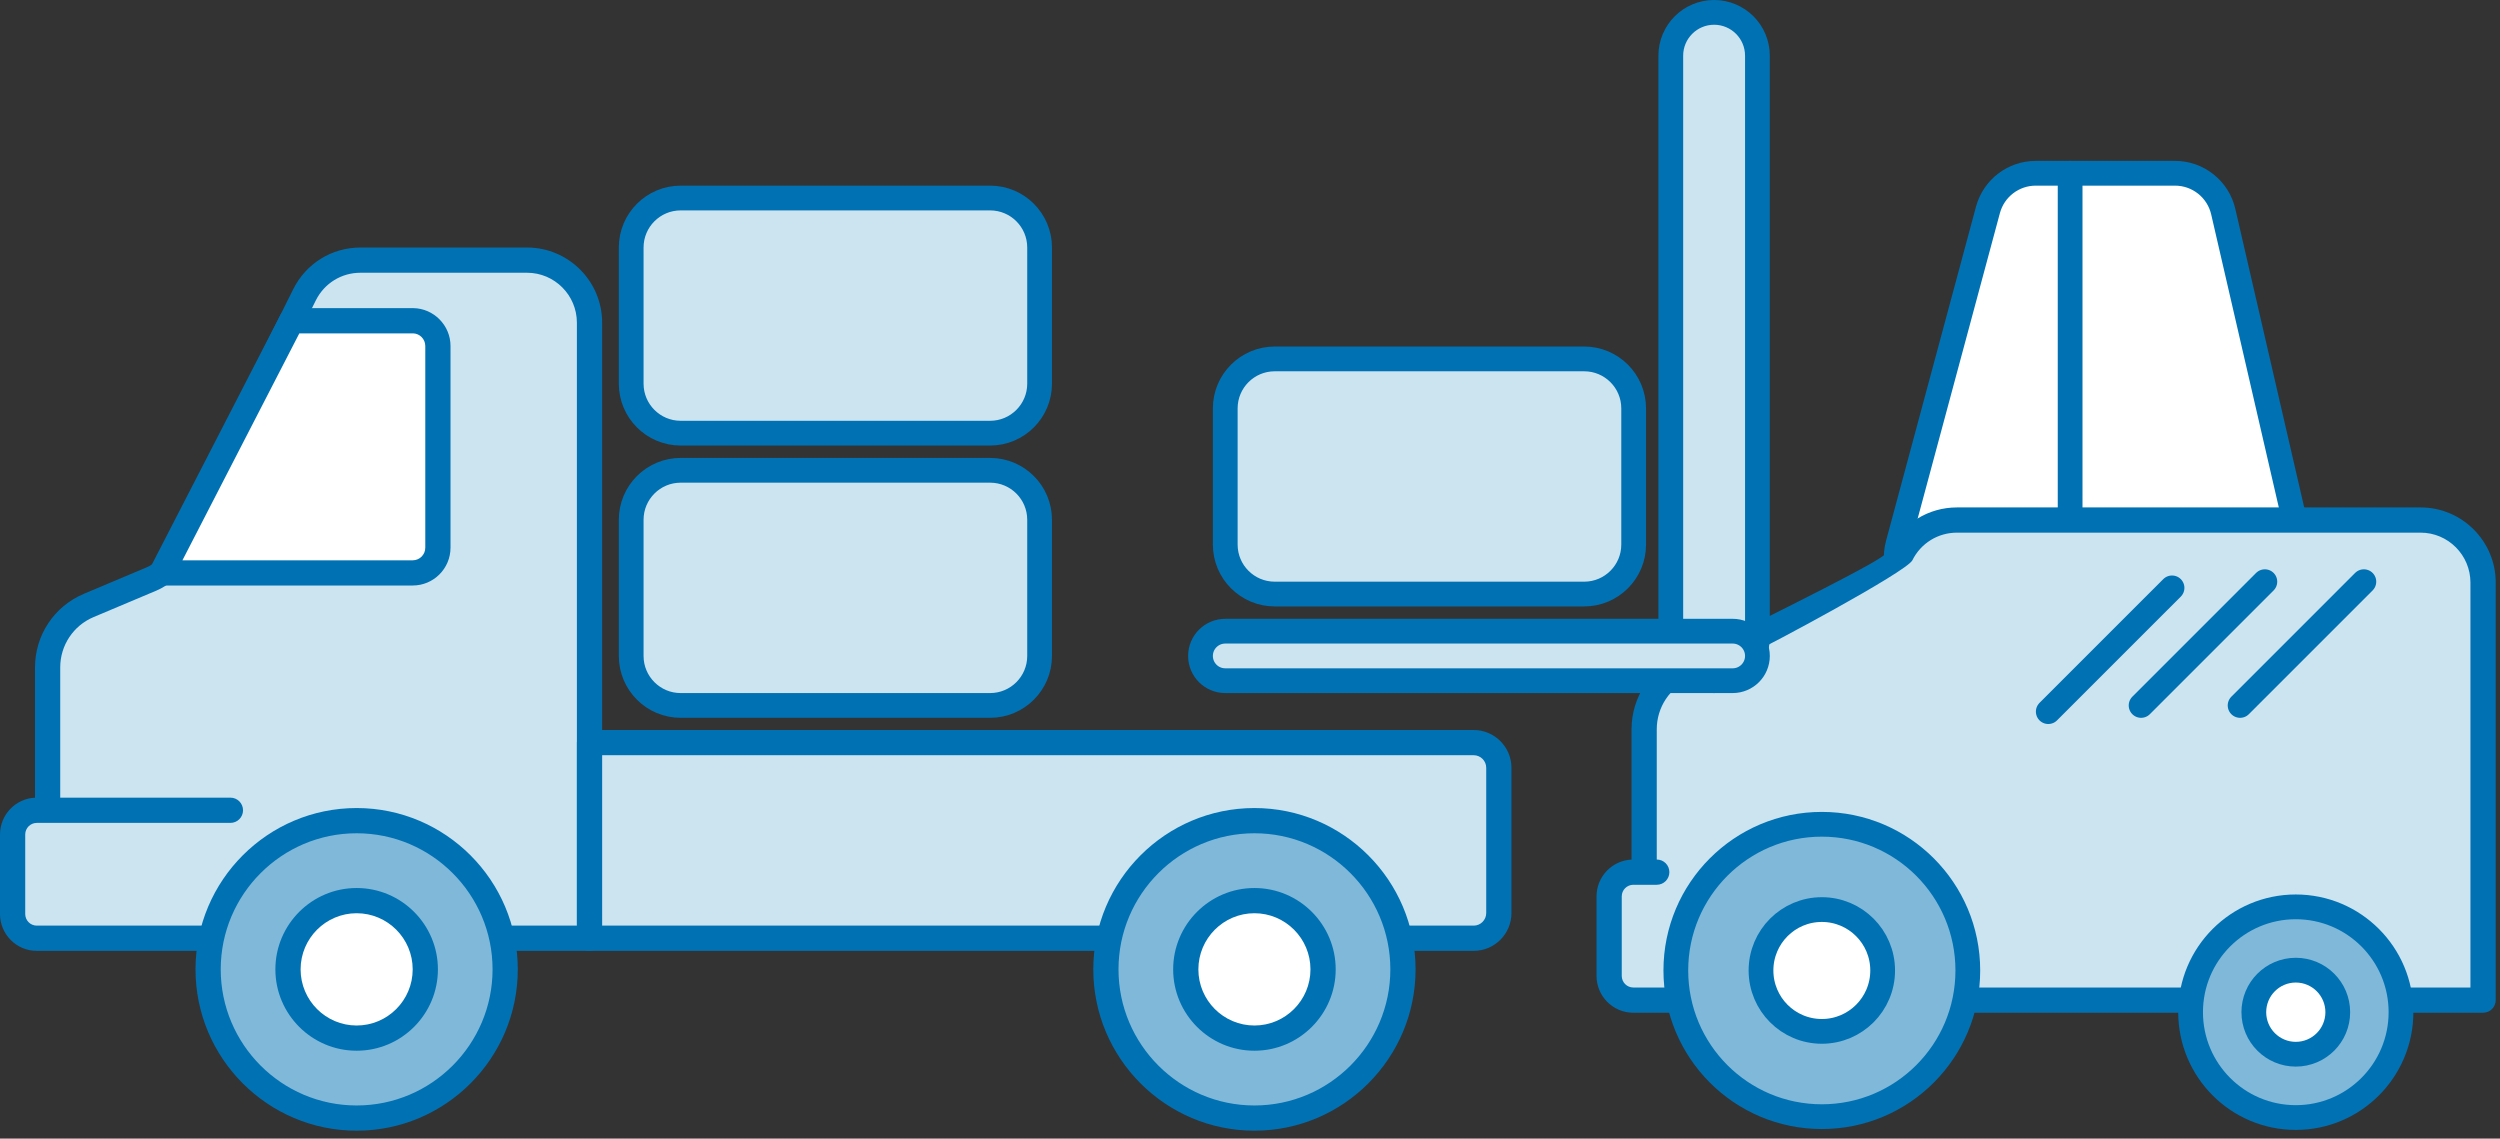 <svg width="202" height="92" viewBox="0 0 202 92" fill="none" xmlns="http://www.w3.org/2000/svg">
<rect x="0" y="0" width="202" height="92" fill="#333333" stroke="none"/>
<path d="M160.626 16.96L153.357 43.96C152.673 46.502 154.587 49 157.219 49H181.972C184.544 49 186.448 46.607 185.869 44.101L179.639 17.101C179.22 15.286 177.604 14 175.741 14H164.489C162.68 14 161.096 15.214 160.626 16.96Z" fill="white" stroke="#0071B3" stroke-width="2" stroke-linecap="round"/>
<path d="M167.266 14V42.092" stroke="#0071B3" stroke-width="2" stroke-linecap="round"/>
<path d="M55 57H80C82.209 57 84 55.209 84 53V42C84 39.791 82.209 38 80 38H55C52.791 38 51 39.791 51 42V53C51 55.209 52.791 57 55 57Z" fill="#CCE3F0" stroke="#0071B3" stroke-width="2"/>
<path d="M55 35H80C82.209 35 84 33.209 84 31V20C84 17.791 82.209 16 80 16H55C52.791 16 51 17.791 51 20V31C51 33.209 52.791 35 55 35Z" fill="#CCE3F0" stroke="#0071B3" stroke-width="2"/>
<path d="M103 48H128C130.209 48 132 46.209 132 44V33C132 30.791 130.209 29 128 29H103C100.791 29 99 30.791 99 33V44C99 46.209 100.791 48 103 48Z" fill="#CCE3F0" stroke="#0071B3" stroke-width="2"/>
<path d="M18.616 65.47H2.971C1.891 65.47 1.016 66.347 1.016 67.427V73.854C1.016 74.934 1.891 75.811 2.971 75.811H47.632V26.073C47.632 23.281 45.373 21.02 42.585 21.02H29.123C27.21 21.02 25.46 22.104 24.606 23.817L13.968 45.165C13.607 45.892 12.996 46.464 12.25 46.777L7.164 48.921C5.152 49.769 3.844 51.742 3.844 53.926V65.47H18.614H18.616Z" fill="#CCE3F0"/>
<path d="M147.616 70.47H131.971C130.891 70.47 130.016 71.347 130.016 72.427V78.854C130.016 79.934 130.891 80.811 131.971 80.811H200.5V47.073C200.5 44.281 198.24 42.02 195.453 42.02H158.123C156.21 42.02 154.461 43.104 153.606 44.817L145 49.5C144.639 50.226 141.996 51.464 141.25 51.777L136.164 53.921C134.152 54.769 132.844 56.742 132.844 58.926V70.47H147.614H147.616Z" fill="#CCE3F0"/>
<path d="M2.973 76.828H47.634C48.197 76.828 48.654 76.372 48.654 75.809V26.073C48.654 22.724 45.932 20 42.587 20H29.125C26.81 20 24.731 21.288 23.696 23.362L13.059 44.71C12.806 45.218 12.378 45.618 11.857 45.838L6.771 47.982C4.376 48.991 2.828 51.326 2.828 53.926V64.454C1.256 64.529 8.01086e-05 65.833 8.01086e-05 67.427V73.853C8.01086e-05 75.495 1.333 76.83 2.973 76.83V76.828ZM46.616 74.791H2.973C2.458 74.791 2.038 74.371 2.038 73.853V67.427C2.038 66.91 2.458 66.49 2.973 66.49H18.618C19.181 66.49 19.637 66.033 19.637 65.47C19.637 64.907 19.181 64.45 18.618 64.45H4.866V53.926C4.866 52.147 5.924 50.55 7.562 49.86L12.648 47.716C13.618 47.307 14.412 46.563 14.882 45.618L25.519 24.27C26.205 22.892 27.586 22.038 29.123 22.038H42.585C44.806 22.038 46.613 23.848 46.613 26.073V74.791H46.616Z" fill="#0071B3"/>
<path d="M131.973 81.828H200.634C201.197 81.828 201.654 81.372 201.654 80.809V47.073C201.654 43.724 198.932 41 195.587 41H158.125C155.81 41 153.73 42.288 152.696 44.362C152.443 44.87 152.015 45.27 140.857 50.838L135.771 52.982C133.376 53.991 131.828 56.326 131.828 58.926V69.454C130.256 69.529 129 70.833 129 72.427V78.853C129 80.495 130.333 81.83 131.973 81.83V81.828ZM199.616 79.791H131.973C131.457 79.791 131.037 79.371 131.037 78.853V72.427C131.037 71.91 131.457 71.49 131.973 71.49C131.973 71.49 133.303 71.49 133.866 71.49C134.429 71.49 134.885 71.033 134.885 70.47C134.885 69.907 134.429 69.45 133.866 69.45V58.926C133.866 57.147 134.924 55.55 136.562 54.86L141.648 52.716C142.618 52.307 154.049 46.214 154.519 45.27C155.205 43.892 156.586 43.038 158.123 43.038H195.585C197.806 43.038 199.612 44.848 199.612 47.073V79.791H199.616Z" fill="#0071B3"/>
<path d="M23.56 25.916L13.068 46.289H33.347C34.469 46.289 35.381 45.378 35.381 44.253V27.952C35.381 26.839 34.486 25.931 33.374 25.916H23.56Z" fill="white"/>
<path d="M13.068 47.309H33.347C35.031 47.309 36.401 45.939 36.401 44.254V27.953C36.401 26.291 35.049 24.919 33.389 24.897H23.562C23.181 24.897 22.83 25.11 22.656 25.449L12.164 45.822C12 46.137 12.015 46.515 12.2 46.819C12.385 47.122 12.716 47.307 13.069 47.307L13.068 47.309ZM33.374 26.936C33.914 26.944 34.363 27.401 34.363 27.954V44.255C34.363 44.817 33.908 45.273 33.349 45.273H14.74L24.184 26.938H33.376L33.374 26.936Z" fill="#0071B3"/>
<path d="M28.817 90.342C22.188 90.342 16.815 84.962 16.815 78.325C16.815 71.688 22.188 66.308 28.817 66.308C35.445 66.308 40.819 71.688 40.819 78.325C40.819 84.962 35.445 90.342 28.817 90.342Z" fill="#80B8D9"/>
<path d="M28.817 91.36C35.997 91.36 41.837 85.513 41.837 78.325C41.837 71.137 35.995 65.29 28.817 65.29C21.638 65.29 15.797 71.137 15.797 78.325C15.797 85.513 21.638 91.36 28.817 91.36ZM28.817 67.328C34.873 67.328 39.799 72.262 39.799 78.325C39.799 84.388 34.873 89.322 28.817 89.322C22.761 89.322 17.835 84.388 17.835 78.325C17.835 72.262 22.761 67.328 28.817 67.328Z" fill="#0071B3"/>
<path d="M113.094 75.811H119.071C120.193 75.811 121.105 74.899 121.105 73.775V62.04C121.105 60.916 120.193 60.005 119.071 60.005H47.634V75.812H113.094V75.811Z" fill="#CCE3F0"/>
<path d="M47.634 76.828H89.62C90.183 76.828 90.639 76.372 90.639 75.809C90.639 75.246 90.183 74.789 89.62 74.789H48.654V61.021H119.073C119.632 61.021 120.087 61.477 120.087 62.039V73.773C120.087 74.334 119.632 74.791 119.073 74.791H113.096C112.532 74.791 112.076 75.248 112.076 75.811C112.076 76.374 112.532 76.83 113.096 76.83H119.073C120.756 76.83 122.126 75.46 122.126 73.775V62.04C122.126 60.355 120.756 58.985 119.073 58.985H47.634C47.071 58.985 46.614 59.441 46.614 60.005V75.812C46.614 76.375 47.071 76.832 47.634 76.832V76.828Z" fill="#0071B3"/>
<path d="M101.358 90.342C94.729 90.342 89.355 84.962 89.355 78.325C89.355 71.688 94.729 66.308 101.358 66.308C107.986 66.308 113.36 71.688 113.36 78.325C113.36 84.962 107.986 90.342 101.358 90.342Z" fill="#80B8D9"/>
<path d="M101.358 91.36C108.538 91.36 114.378 85.513 114.378 78.325C114.378 71.137 108.536 65.29 101.358 65.29C94.179 65.29 88.338 71.137 88.338 78.325C88.338 85.513 94.179 91.36 101.358 91.36ZM101.358 67.328C107.414 67.328 112.34 72.262 112.34 78.325C112.34 84.388 107.414 89.322 101.358 89.322C95.302 89.322 90.375 84.388 90.375 78.325C90.375 72.262 95.302 67.328 101.358 67.328Z" fill="#0071B3"/>
<path d="M101.357 83.878C98.293 83.878 95.809 81.392 95.809 78.325C95.809 75.258 98.293 72.771 101.357 72.771C104.422 72.771 106.906 75.258 106.906 78.325C106.906 81.392 104.422 83.878 101.357 83.878Z" fill="white"/>
<path d="M101.358 84.898C104.978 84.898 107.924 81.949 107.924 78.325C107.924 74.701 104.978 71.752 101.358 71.752C97.737 71.752 94.792 74.701 94.792 78.325C94.792 81.949 97.737 84.898 101.358 84.898ZM101.358 73.789C103.854 73.789 105.886 75.823 105.886 78.325C105.886 80.827 103.854 82.861 101.358 82.861C98.862 82.861 96.829 80.827 96.829 78.325C96.829 75.823 98.862 73.789 101.358 73.789Z" fill="#0071B3"/>
<path d="M28.817 83.878C25.753 83.878 23.269 81.392 23.269 78.325C23.269 75.258 25.753 72.771 28.817 72.771C31.881 72.771 34.365 75.258 34.365 78.325C34.365 81.392 31.881 83.878 28.817 83.878Z" fill="white"/>
<path d="M28.817 84.898C32.437 84.898 35.383 81.949 35.383 78.325C35.383 74.701 32.437 71.752 28.817 71.752C25.196 71.752 22.251 74.701 22.251 78.325C22.251 81.949 25.196 84.898 28.817 84.898ZM28.817 73.789C31.313 73.789 33.345 75.823 33.345 78.325C33.345 80.827 31.313 82.861 28.817 82.861C26.321 82.861 24.289 80.827 24.289 78.325C24.289 75.823 26.321 73.789 28.817 73.789Z" fill="#0071B3"/>
<path d="M135.407 78.414C135.407 84.939 140.69 90.226 147.203 90.226C153.717 90.226 159 84.939 159 78.414C159 71.889 153.717 66.602 147.203 66.602C140.69 66.602 135.407 71.889 135.407 78.414Z" fill="#80B8D9" stroke="#0071B3" stroke-width="2"/>
<path d="M142.289 78.414C142.289 81.133 144.49 83.335 147.204 83.335C149.918 83.335 152.119 81.133 152.119 78.414C152.119 75.695 149.918 73.493 147.204 73.493C144.49 73.493 142.289 75.695 142.289 78.414Z" fill="white" stroke="#0071B3" stroke-width="2"/>
<path d="M177 81.785C177 86.487 180.807 90.297 185.5 90.297C190.193 90.297 194 86.487 194 81.785C194 77.083 190.193 73.274 185.5 73.274C180.807 73.274 177 77.083 177 81.785Z" fill="#80B8D9" stroke="#0071B3" stroke-width="2"/>
<path d="M182.109 81.785C182.109 83.662 183.628 85.181 185.5 85.181C187.372 85.181 188.892 83.662 188.892 81.785C188.892 79.909 187.372 78.389 185.5 78.389C183.628 78.389 182.109 79.909 182.109 81.785Z" fill="white" stroke="#0071B3" stroke-width="2"/>
<path d="M135 4.5L135 51.5C135 53.433 136.567 55 138.5 55C140.433 55 142 53.433 142 51.5L142 4.5C142 2.567 140.433 1 138.5 1C136.567 1 135 2.567 135 4.5Z" fill="#CCE3F0" stroke="#0071B3" stroke-width="2"/>
<path d="M99 55L140 55C141.105 55 142 54.105 142 53C142 51.895 141.105 51 140 51L99 51C97.895 51 97 51.895 97 53C97 54.105 97.895 55 99 55Z" fill="#CCE3F0" stroke="#0071B3" stroke-width="2"/>
<path d="M165.5 57.5L175.5 47.5" stroke="#0071B3" stroke-width="2" stroke-linecap="round"/>
<path d="M173 57L183 47" stroke="#0071B3" stroke-width="2" stroke-linecap="round"/>
<path d="M181 57L191 47" stroke="#0071B3" stroke-width="2" stroke-linecap="round"/>
</svg>
